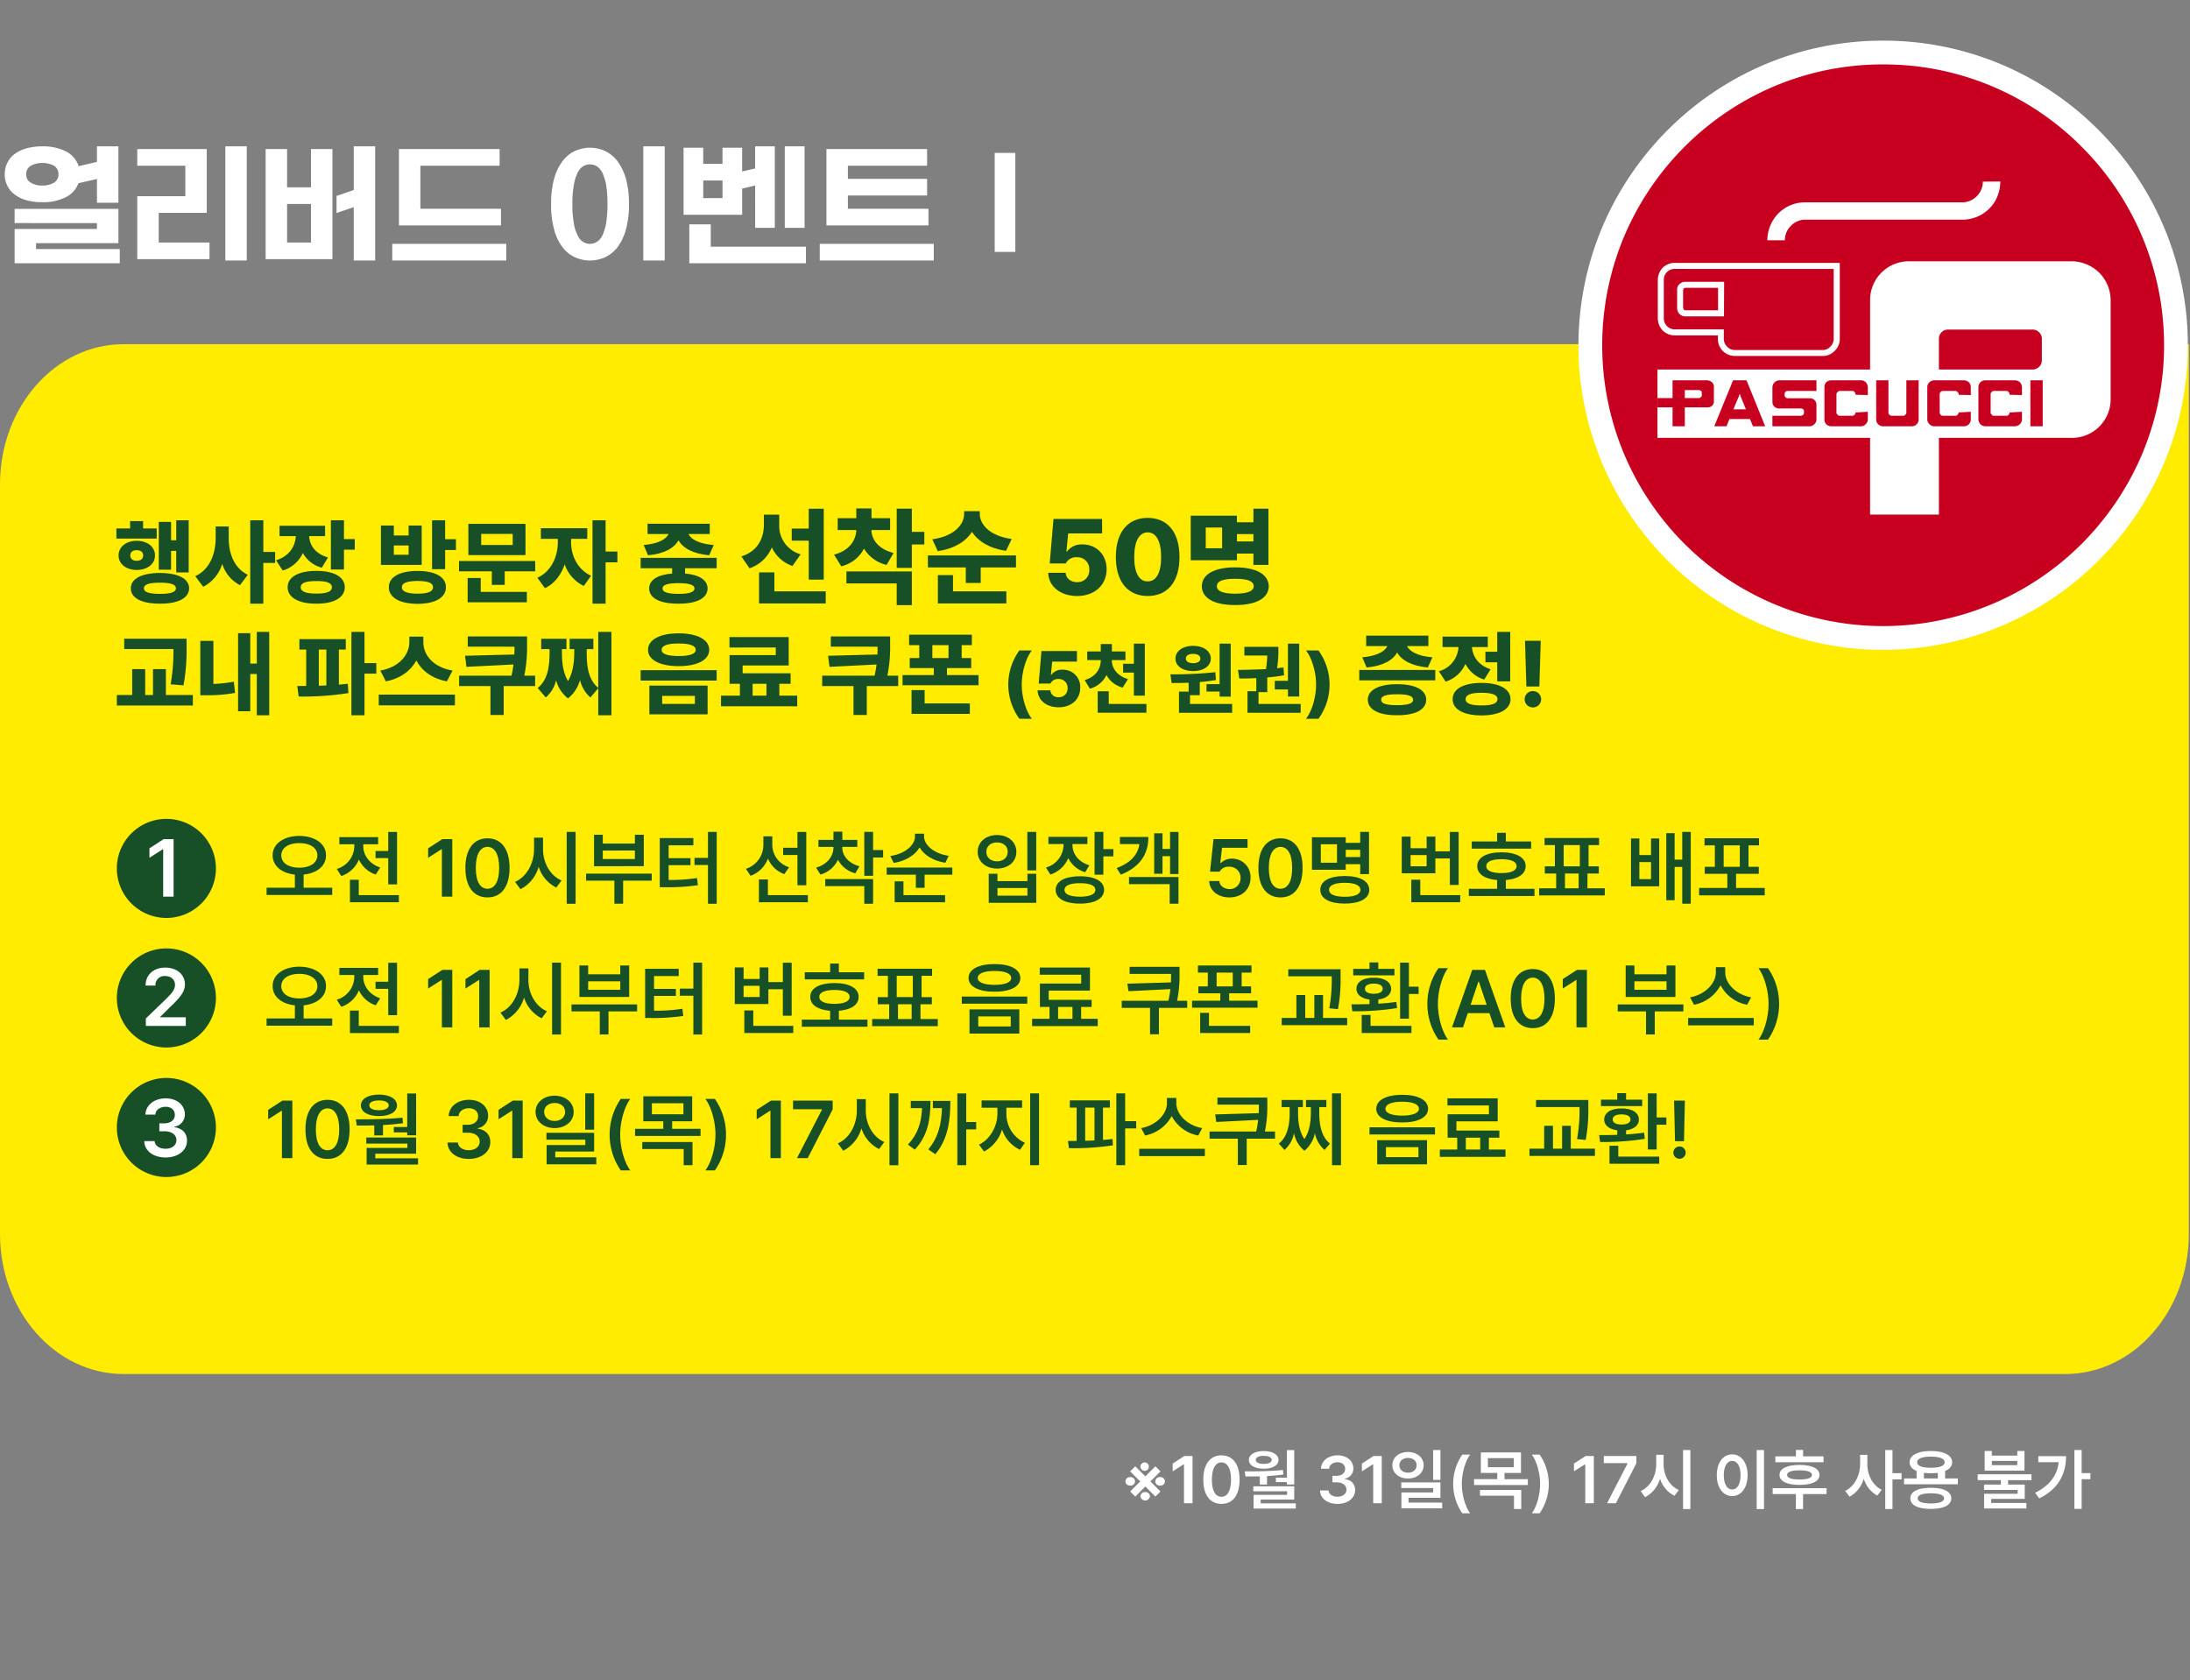 <svg xmlns="http://www.w3.org/2000/svg" width="808" height="620" viewBox="0 0 808 620">
  <rect x="0" y="0" width="808" height="620" fill="#808080" stroke="none"/>
  <g id="그룹_397" data-name="그룹 397" transform="translate(-112 -5490)">
    <g id="그룹_395" data-name="그룹 395" transform="translate(-0.464)">
      <g id="그룹_391" data-name="그룹 391" transform="translate(0 -17.314)">
        <path id="패스_2308" data-name="패스 2308" d="M45.213,74.758v20.81H37.3V86.8l-6.853,1.562a9.212,9.212,0,0,1-4.635,5.14,18.082,18.082,0,0,1-8.667,1.864,20.386,20.386,0,0,1-5.744-.705A11.945,11.945,0,0,1,7.069,92.6,8.126,8.126,0,0,1,4.3,89.37,8.413,8.413,0,0,1,3.29,85.087,9.061,9.061,0,0,1,4.3,80.7a8.882,8.882,0,0,1,2.771-3.225A13.828,13.828,0,0,1,11.4,75.463a22.431,22.431,0,0,1,5.744-.7,18.567,18.567,0,0,1,8.818,1.914,9.4,9.4,0,0,1,4.585,5.392L37.3,80.5V74.758ZM37.3,105.243v-2.167H6.918v-5.24h38.3v12.648H14.829v2.167H45.717v5.24H6.918V105.243ZM17.147,89.219a8.057,8.057,0,0,0,4.283-1.058,3.4,3.4,0,0,0,1.662-3.074,3.514,3.514,0,0,0-1.662-3.174,8.548,8.548,0,0,0-4.283-1.008,8.22,8.22,0,0,0-4.233,1.008A3.455,3.455,0,0,0,11.2,85.087a3.35,3.35,0,0,0,1.713,3.074,7.754,7.754,0,0,0,4.233,1.058" transform="translate(110.938 5486.557)" fill="#fff"/>
        <path id="패스_2309" data-name="패스 2309" d="M94.469,81.913V75.765h25.647V99.3H102.38v10.934h18.744v6.147H94.469V93.149h17.737V81.913Zm40.411,34.97h-7.911V74.758h7.911Z" transform="translate(68.638 5486.557)" fill="#fff"/>
        <path id="패스_2310" data-name="패스 2310" d="M190.738,89.874h8.817V75.766h7.911v40.613h-24.64V75.766h7.911Zm8.817,6.147h-8.818v14.21h8.818Zm23.683,20.861h-7.911v-19.7l-6.349,2.167v-6.3l6.349-2.167V74.758h7.911Z" transform="translate(27.647 5486.557)" fill="#fff"/>
        <path id="패스_2311" data-name="패스 2311" d="M269.964,111.607h42.074v6.148H269.964Zm40.109-12.95V104.8h-37.64V76.638h37.136v6.147H280.344V98.658Z" transform="translate(-12.777 5485.685)" fill="#fff"/>
        <path id="패스_2312" data-name="패스 2312" d="M408.005,96.072A33.664,33.664,0,0,1,406.8,105.8a19.764,19.764,0,0,1-3.225,6.45,12.63,12.63,0,0,1-4.585,3.527,14.271,14.271,0,0,1-5.342,1.109,13.875,13.875,0,0,1-5.341-1.109,11.838,11.838,0,0,1-4.585-3.527,17.979,17.979,0,0,1-3.225-6.45,33.665,33.665,0,0,1-1.209-9.725,33.9,33.9,0,0,1,1.209-9.725,18.587,18.587,0,0,1,3.225-6.4A11.983,11.983,0,0,1,388.3,76.37a13.884,13.884,0,0,1,5.341-1.109,14.281,14.281,0,0,1,5.342,1.109,12.794,12.794,0,0,1,4.585,3.578,20.528,20.528,0,0,1,3.225,6.4,33.9,33.9,0,0,1,1.209,9.725m-20.861,0a34.968,34.968,0,0,0,.554,7.1,13.823,13.823,0,0,0,1.411,4.484,4.876,4.876,0,0,0,2.066,2.368,4.275,4.275,0,0,0,2.469.705,4.62,4.62,0,0,0,2.469-.705,5.569,5.569,0,0,0,2.066-2.318,19.42,19.42,0,0,0,1.411-4.535,45.232,45.232,0,0,0,.5-7.155,45.974,45.974,0,0,0-.5-7.1,19.727,19.727,0,0,0-1.411-4.485,6.489,6.489,0,0,0-2.066-2.368,5.65,5.65,0,0,0-2.469-.655,5.153,5.153,0,0,0-2.469.655,5.686,5.686,0,0,0-2.066,2.368,15.059,15.059,0,0,0-1.411,4.535,35.628,35.628,0,0,0-.554,7.105m34.063,20.811H413.3V74.758h7.911Z" transform="translate(-63.493 5486.557)" fill="#fff"/>
        <path id="패스_2313" data-name="패스 2313" d="M496.867,89.219l-4.787,1.108V100H470.463V75.261h7.256v5.946h7.1V75.261h7.256v8.768l4.787-1.109V74.758h7.256V104.84h-7.256Zm-16.377,14.31v8.264h35.121v6.1H472.579V103.529Zm4.334-16.175h-7.1v6.5h7.1Zm22.977-12.6h7.306V104.84H507.8Z" transform="translate(-105.793 5486.557)" fill="#fff"/>
        <path id="패스_2314" data-name="패스 2314" d="M564.18,111.607h42.074v6.148H564.18Zm40.11-12.95V104.8h-37.64V76.638h37.136v6.147H574.56v4.837h29.226V93.77H574.56v4.887Z" transform="translate(-149.27 5485.685)" fill="#fff"/>
        <rect id="사각형_579" data-name="사각형 579" width="7.609" height="36.532" transform="translate(479.46 5563.733)" fill="#fff"/>
      </g>
      <path id="패스_2315" data-name="패스 2315" d="M761.982,592.188H45.588C20.41,592.188,0,569.045,0,540.5V263.879c0-28.548,20.41-51.691,45.588-51.691H807.57V540.5c0,28.548-20.41,51.691-45.588,51.691" transform="translate(112.464 5404.812)" fill="#ffec00"/>
      <g id="그룹_393" data-name="그룹 393" transform="translate(0 -16.238)">
        <path id="패스_2325" data-name="패스 2325" d="M1155,8.82a113.2,113.2,0,0,0-59.822,59.872,112.441,112.441,0,0,0,0,87.426A112.531,112.531,0,0,0,1155,215.912a112.314,112.314,0,0,0,87.5,0,112.32,112.32,0,0,0,35.678-24.019,113.557,113.557,0,0,0,24.136-35.776,112.189,112.189,0,0,0-24.136-123.185A111.621,111.621,0,0,0,1198.726,0,111.747,111.747,0,0,0,1155,8.82" transform="translate(-391.505 5521.239)" fill="#fff"/>
        <path id="패스_2326" data-name="패스 2326" d="M1166,24.487a104.37,104.37,0,0,0-55.156,55.2,103.675,103.675,0,0,0,0,80.605A103.757,103.757,0,0,0,1166,215.424a103.552,103.552,0,0,0,80.675,0,103.552,103.552,0,0,0,32.894-22.145,104.714,104.714,0,0,0,22.253-32.986,103.435,103.435,0,0,0-22.253-113.575,102.912,102.912,0,0,0-73.252-30.364A103.029,103.029,0,0,0,1166,24.487" transform="translate(-399.092 5513.651)" fill="#c80020"/>
        <path id="패스_2327" data-name="패스 2327" d="M1302.307,96.947l-6.447.039a7.439,7.439,0,0,1-2.023,5.141,7.65,7.65,0,0,1-5.109,2.511h-58.556a13.733,13.733,0,0,0-11.587,6.393,14.3,14.3,0,0,0-2.236,7.6h6.471a7.245,7.245,0,0,1,2.078-5.165,7.382,7.382,0,0,1,5.015-2.432h58.454a13.988,13.988,0,0,0,11.736-6.393,14.642,14.642,0,0,0,2.2-7.691" transform="translate(-451.824 5476.263)" fill="#fff"/>
        <path id="패스_2328" data-name="패스 2328" d="M1169.612,152.964h-22.394a6.325,6.325,0,0,0-4.479,1.8,6.7,6.7,0,0,0-1.787,4.455v14.242a6.638,6.638,0,0,0,1.787,4.424,6.4,6.4,0,0,0,4.479,1.842h15.908v1.252a6.25,6.25,0,0,0,6.17,6.329h32.448a5.918,5.918,0,0,0,4.455-1.874,5.991,5.991,0,0,0,1.9-4.456V152.964Zm-6.392,17.516h-12.059a.826.826,0,0,1-.669-.307l-.252-.654v-6.487l.252-.662.669-.244h12.059v8.353" transform="translate(-416.845 5450.276)" fill="#fff"/>
        <path id="패스_2329" data-name="패스 2329" d="M1307.928,166.424a14.523,14.523,0,0,0-4.2-10.336,14.687,14.687,0,0,0-10.509-4.219H1233.66a14.3,14.3,0,0,0-14.483,14.106c0,.081,0,.164,0,.246v25.585h-78.447V217.02h78.447v28.293h25.394V217.02h49.016a14.259,14.259,0,0,0,14.342-14.343Zm-28.7,10.636a3.171,3.171,0,0,1,2.306,1.023,3.124,3.124,0,0,1,1.015,2.267v8.1a3.306,3.306,0,0,1-1.015,2.378,3.469,3.469,0,0,1-2.306.976H1244.57V180.351a3.149,3.149,0,0,1,.96-2.267,3.239,3.239,0,0,1,2.361-1.023h31.337" transform="translate(-416.742 5450.784)" fill="#fff"/>
        <path id="패스_2330" data-name="패스 2330" d="M1300.694,246.875h-3.668a1.314,1.314,0,0,1-.921-.417,1.017,1.017,0,0,1-.323-.89V233.791h-4.519v14.485a2.251,2.251,0,0,0,.709,1.692,2.338,2.338,0,0,0,1.763.779h10.729a2.346,2.346,0,0,0,1.756-.779,2.374,2.374,0,0,0,.708-1.692V233.791H1302.4v11.777a1.121,1.121,0,0,1-.362.89,1.145,1.145,0,0,1-.882.417Z" transform="translate(-486.578 5412.778)" fill="#c80020"/>
        <path id="패스_2331" data-name="패스 2331" d="M1267.111,245.641a1.316,1.316,0,0,1-.385.905,1.151,1.151,0,0,1-.843.323h-4.55a1.23,1.23,0,0,1-.881-.41,1.106,1.106,0,0,1-.378-.9V238.91a.92.92,0,0,1,.488-.8.881.881,0,0,1,.771-.409h4.519a.975.975,0,0,1,.874.409,1.118,1.118,0,0,1,.385,1.016l4.542.094v-2.9a2.669,2.669,0,0,0-.787-1.826,2.44,2.44,0,0,0-1.724-.709h-11a2.96,2.96,0,0,0-1.842.709,2.73,2.73,0,0,0-.661,1.826v11.95a2.333,2.333,0,0,0,.661,1.692,2.478,2.478,0,0,0,1.842.779h11.1a2.159,2.159,0,0,0,1.653-.8,2.383,2.383,0,0,0,.755-1.732V245.4Z" transform="translate(-470.052 5412.781)" fill="#c80020"/>
        <path id="패스_2332" data-name="패스 2332" d="M1230.488,244.185a1.285,1.285,0,0,1,.716.323.665.665,0,0,1,.267.693v.787l-.267.567-.716.323H1219.83v3.873h13.752a2.481,2.481,0,0,0,1.755-.787,2.346,2.346,0,0,0,.74-1.685v-5.432a2.37,2.37,0,0,0-2.495-2.441h-8.2a.9.9,0,0,1-.677-.37.756.756,0,0,1-.378-.677v-.685c.11-.212.11-.472.378-.693a.977.977,0,0,1,.677-.276h10.7v-3.912h-13.72a2.652,2.652,0,0,0-2.527,2.535v5.44a2.393,2.393,0,0,0,2.471,2.417Z" transform="translate(-453.438 5412.777)" fill="#c80020"/>
        <path id="패스_2333" data-name="패스 2333" d="M1187.724,233.79h-.992l-.582,1.472-6.337,15.485h4.526l1.078-2.677h7.573l1.1,2.677h4.511l-6.281-15.485-.638-1.472Zm-.858,10.714,2.062-4.9.26-.827,2.3,5.731Z" transform="translate(-434.874 5412.779)" fill="#c80020"/>
        <path id="패스_2334" data-name="패스 2334" d="M1161.539,236.328a2.128,2.128,0,0,0-.622-1.74,2.943,2.943,0,0,0-1.763-.795h-12.862v6.55h-5.573v3.424h5.573v6.983h4.518v-6.983h8.344a2.452,2.452,0,0,0,1.763-.614,2.15,2.15,0,0,0,.622-1.779Zm-5.463,1.063.661.228a1.066,1.066,0,0,1,.347.709v.968a.826.826,0,0,1-.347.693.836.836,0,0,1-.661.354h-5.266v-2.952h5.266" transform="translate(-416.737 5412.777)" fill="#c80020"/>
        <rect id="사각형_580" data-name="사각형 580" width="4.55" height="16.958" transform="translate(861.57 5646.573)" fill="#c80020"/>
        <path id="패스_2335" data-name="패스 2335" d="M1337.992,245.641a1.763,1.763,0,0,1-.4.905,1.018,1.018,0,0,1-.866.323h-4.479a1.016,1.016,0,0,1-.9-.41,1.047,1.047,0,0,1-.338-.9V238.91a1.14,1.14,0,0,1,.338-.8,1.244,1.244,0,0,1,.953-.409h4.424a1,1,0,0,1,.866.409,1.023,1.023,0,0,1,.4,1.016l4.5.094v-2.9a2.612,2.612,0,0,0-.732-1.826,2.919,2.919,0,0,0-1.747-.709H1328.9a2.732,2.732,0,0,0-1.661.709,2.425,2.425,0,0,0-.8,1.826v11.95a2.457,2.457,0,0,0,.8,1.692,2.178,2.178,0,0,0,1.661.779h11.169a2.413,2.413,0,0,0,1.748-.8,2.475,2.475,0,0,0,.677-1.732V245.4Z" transform="translate(-502.899 5412.781)" fill="#c80020"/>
        <path id="패스_2336" data-name="패스 2336" d="M1373.109,245.641a1.263,1.263,0,0,1-.417.905c-.1.259-.488.323-.85.323h-4.456a.96.96,0,0,1-.85-.41,1.018,1.018,0,0,1-.409-.9V238.91a.921.921,0,0,1,.409-.8.96.96,0,0,1,.85-.409h4.456c.361,0,.747.118.85.409a1.064,1.064,0,0,1,.417,1.016l4.573.094v-2.9a2.751,2.751,0,0,0-.771-1.826,2.987,2.987,0,0,0-1.8-.709h-11.02a2.683,2.683,0,0,0-1.74.709,2.622,2.622,0,0,0-.74,1.826v11.95a2.6,2.6,0,0,0,2.48,2.472h11.138a2.9,2.9,0,0,0,1.74-.8,2.614,2.614,0,0,0,.716-1.732V245.4Z" transform="translate(-519.212 5412.781)" fill="#c80020"/>
        <path id="패스_2337" data-name="패스 2337" d="M1171.533,157.137l-22.394-.016a3.968,3.968,0,0,0-4.046,4.031v14.233a4.039,4.039,0,0,0,4.038,4.038h18.1v3.48a4.061,4.061,0,0,0,1.212,2.9,3.888,3.888,0,0,0,2.921,1.244h32.3a3.765,3.765,0,0,0,2.857-1.244,4.036,4.036,0,0,0,1.251-2.9V157.137Zm-6.392,15.264h-12.059a.8.8,0,0,1-.669-.307l-.252-.653v-6.479l.252-.662.669-.244h12.059V172.4" transform="translate(-418.766 5448.347)" fill="#c80020"/>
        <path id="패스_2338" data-name="패스 2338" d="M1157.323,165.97a3.07,3.07,0,0,0-2.244.881,2.648,2.648,0,0,0-.835,2.22v6.479a3.2,3.2,0,0,0,.835,2.26,3.077,3.077,0,0,0,2.244.929h14.208l.055-12.769Zm12.051,10.541h-12.051a.817.817,0,0,1-.669-.307l-.252-.653v-6.479l.252-.662.669-.252h12.051v8.353" transform="translate(-423.005 5444.242)" fill="#fff"/>
      </g>
      <path id="패스_2357" data-name="패스 2357" d="M80.108,302.873h5.059v-2.714h4.792v2.714h5.026v3.719H80.108Zm7.471,4.557c3.937-.017,6.769,2.161,6.769,5.394,0,3.183-2.832,5.344-6.769,5.361-3.82-.017-6.667-2.178-6.667-5.361,0-3.233,2.848-5.411,6.667-5.394m0,7.371c1.458,0,2.413-.72,2.413-1.977,0-1.273-.955-1.977-2.413-1.943-1.39-.033-2.362.67-2.345,1.943-.017,1.257.938,1.977,2.345,1.977m8.578,4.49c6.718.017,10.755,2.077,10.788,5.663-.033,3.618-4.07,5.7-10.788,5.662-6.651.033-10.739-2.044-10.722-5.662-.017-3.585,4.071-5.646,10.722-5.663m0,7.706c4,.017,5.9-.62,5.93-2.044-.034-1.458-1.927-2.078-5.93-2.078-3.954,0-5.914.62-5.9,2.078-.017,1.424,1.943,2.06,5.9,2.044m10.621-7.907h-4.59v-7.941h-1.91v6.936H95.755V300.427h4.523v6.8h1.91v-7.371h4.59Z" transform="translate(75.3 5382.128)" fill="#174f26"/>
      <path id="패스_2358" data-name="패스 2358" d="M153.758,319.961l-2.881,3.82a13.184,13.184,0,0,1-6.55-7.857,14.087,14.087,0,0,1-7.019,8.46l-2.948-3.92c5.428-2.446,7.522-8.31,7.539-14.072v-4.255h4.824v4.255c-.017,5.561,1.927,11.107,7.037,13.569m.9-20.1h4.825v11.66h4.356v4.054h-4.356v15.044h-4.825Z" transform="translate(50.133 5382.128)" fill="#174f26"/>
      <path id="패스_2359" data-name="패스 2359" d="M208.076,305.688H202.2c.184,3.3,2.128,6.483,6.952,7.873l-2.278,3.786a11.276,11.276,0,0,1-7-5.428,11.843,11.843,0,0,1-7.439,6.467l-2.446-3.786c5.042-1.558,7.1-5.294,7.287-8.912h-6.014v-3.82h16.82Zm-3.183,12.833c6.433,0,10.454,2.228,10.454,6.031s-4.021,6.1-10.454,6.064c-6.55.034-10.637-2.262-10.621-6.064-.017-3.8,4.071-6.031,10.621-6.031m0,8.376c3.786,0,5.679-.72,5.7-2.345-.017-1.592-1.91-2.3-5.7-2.278-3.819-.017-5.813.687-5.8,2.278-.017,1.625,1.977,2.345,5.8,2.345m5.328-27.039h4.825v6.936h3.987v3.886h-3.987v7.338H210.22Z" transform="translate(24.327 5382.128)" fill="#174f26"/>
      <path id="패스_2360" data-name="패스 2360" d="M262.17,301.8h4.758v3.652h5.461V301.8h4.825v14.507H262.17Zm23.99,22.75c0,3.853-4.021,6.115-10.454,6.131-6.55-.017-10.637-2.278-10.621-6.131-.017-3.8,4.071-6.031,10.621-6,6.434-.033,10.454,2.195,10.454,6m-13.771-15.413h-5.462v3.418h5.462Zm3.317,17.791c3.786,0,5.679-.754,5.7-2.379-.017-1.608-1.91-2.3-5.7-2.312-3.819.017-5.813.7-5.8,2.312-.017,1.625,1.977,2.379,5.8,2.379m5.328-27.072h4.825v6.969h3.987v3.987h-3.987v7.07h-4.825Z" transform="translate(-9.162 5382.128)" fill="#174f26"/>
      <path id="패스_2361" data-name="패스 2361" d="M344.031,319.818H332.774v4.992h-4.758v-4.992h-12.1V316h28.11ZM319.1,322.264h4.825v5.127h17.021v3.853H319.1Zm.268-19.969h21.075v11.526H319.372Zm16.35,3.719H324.1V310.1h11.626Z" transform="translate(-34.098 5380.998)" fill="#174f26"/>
      <path id="패스_2362" data-name="패스 2362" d="M389.66,320.3l-2.68,3.786a13.886,13.886,0,0,1-7.053-7.975c-1.34,3.887-3.753,7.137-7.288,8.779l-2.781-3.82c5.344-2.463,7.539-8.142,7.539-13.168v-1.206h-6.266v-3.92h17.121v3.92h-5.964V307.9c-.034,4.607,2.128,10,7.371,12.4m.536-20.438h4.825v11.526h4.356v3.987h-4.356v15.245H390.2Z" transform="translate(-59.12 5382.128)" fill="#174f26"/>
      <path id="패스_2363" data-name="패스 2363" d="M468.965,318.65H457.3v1.943c5.21.452,8.309,2.379,8.309,5.528,0,3.6-4.071,5.629-10.722,5.6-6.768.033-10.822-1.994-10.822-5.6,0-3.166,3.132-5.093,8.477-5.528V318.65H440.921V314.8h28.043Zm-17.724-12.632h-7.773v-3.786h22.951v3.786h-7.857c.854,1.809,3.568,3.6,9.331,4.054l-1.675,3.786c-6-.519-9.716-2.664-11.325-5.529-1.592,2.848-5.243,5.009-11.258,5.529l-1.608-3.786c5.612-.452,8.342-2.262,9.214-4.054m3.652,22.08c3.937.017,5.88-.654,5.9-1.977-.017-1.357-1.96-1.96-5.9-1.977-4.037.017-5.931.62-5.9,1.977-.034,1.324,1.86,1.994,5.9,1.977" transform="translate(-92.088 5381.027)" fill="#174f26"/>
      <path id="패스_2364" data-name="패스 2364" d="M532.091,308.716l-3.022,4.3a13.057,13.057,0,0,1-7.612-6.857,13.6,13.6,0,0,1-8.233,7.709l-3.022-4.378c6.121-1.918,8.31-6.76,8.33-11.738v-3.68h5.656v3.719a10.886,10.886,0,0,0,7.9,10.925m-15.342,6.663h5.656v7.012h18.944v4.455h-24.6ZM528.8,299.225h6.276V291.9h5.54v26.149h-5.54V303.68H528.8Z" transform="translate(-124.228 5385.819)" fill="#174f26"/>
      <path id="패스_2365" data-name="패스 2365" d="M594.7,299.666h-6.9c.116,3.37,2.363,6.973,8.174,8.445l-2.557,4.416a13.174,13.174,0,0,1-8.349-6.024,12.693,12.693,0,0,1-8.387,6.528l-2.673-4.3c5.792-1.53,8.116-5.4,8.213-9.065h-6.857v-4.378h6.857v-3.6h5.617v3.6H594.7Zm-16.116,15.264h24.135v12.435H597.14v-8.019H578.584Zm18.556-23.167h5.578v8.562h4.61v4.649h-4.61v8.639H597.14Z" transform="translate(-153.831 5385.92)" fill="#174f26"/>
      <path id="패스_2366" data-name="패스 2366" d="M638.618,309.913h32.5v4.417H658.1v5.733h-5.5V314.33H638.618Zm30.915-6.082-2.092,4.377c-6.1-.891-10.3-3.525-12.571-7.011-2.266,3.545-6.508,6.217-12.61,7.128l-2.015-4.378c8.271-1.162,11.738-5.559,11.738-9.414v-.969h5.773v.969c-.019,3.718,3.428,8.174,11.777,9.3M642.3,317.157h5.578v6.005h19.68v4.455H642.3Z" transform="translate(-183.803 5385.048)" fill="#174f26"/>
      <path id="패스_2367" data-name="패스 2367" d="M721.435,318.787h6.43c.1,2.073,1.937,3.467,4.223,3.448a4.3,4.3,0,0,0,4.494-4.572,4.372,4.372,0,0,0-4.571-4.61,4.209,4.209,0,0,0-4.106,2.285h-5.927l1.394-16.426h17.937v5.346H728.795l-.658,6.7h.193a6.722,6.722,0,0,1,5.773-2.634c5.094-.019,8.872,3.8,8.872,9.143,0,5.773-4.359,9.879-10.887,9.879-6.14,0-10.557-3.564-10.653-8.562" transform="translate(-222.223 5382.567)" fill="#174f26"/>
      <path id="패스_2368" data-name="패스 2368" d="M767.974,312.6c0-9.2,4.455-14.412,11.738-14.412s11.758,5.249,11.738,14.412c.02,9.22-4.455,14.411-11.738,14.411S767.974,321.8,767.974,312.6m11.738,9.026c2.983,0,4.978-2.808,4.959-9.026,0-6.121-1.976-9.046-4.959-9.066-2.964.019-4.939,2.944-4.959,9.066-.019,6.218,1.976,9.026,4.959,9.026" transform="translate(-243.814 5382.903)" fill="#174f26"/>
      <path id="패스_2369" data-name="패스 2369" d="M848.167,312.6h-5.54v-4.184h-6.082v2.441H819.5V294.426h17.046v2.441h6.082V291.83h5.54Zm-12.281.891c7.69-.019,12.378,2.576,12.4,6.973-.019,4.436-4.707,6.973-12.4,6.934-7.593.039-12.281-2.5-12.281-6.934,0-4.4,4.687-6.993,12.281-6.973m-4.8-14.683h-6.043v7.632h6.043Zm4.8,24.406c4.532-.019,6.818-.91,6.857-2.75-.038-1.937-2.324-2.751-6.857-2.751-4.436,0-6.741.813-6.741,2.751,0,1.84,2.305,2.731,6.741,2.75m6.741-22h-6.082v2.712h6.082Z" transform="translate(-267.717 5385.853)" fill="#174f26"/>
      <path id="패스_2370" data-name="패스 2370" d="M80.421,402.118h5.662v-9.549h4.791v9.549h2.881v-9.549h4.758v9.549h9.951V406H80.421Zm25.732-17.892a73.166,73.166,0,0,1-1.139,14.34l-4.758-.4a68.147,68.147,0,0,0,1.038-13H83.135v-3.82h23.018Z" transform="translate(75.155 5344.325)" fill="#174f26"/>
      <path id="패스_2371" data-name="패스 2371" d="M137.858,379.974h4.825v15.883a47.641,47.641,0,0,0,7.539-.838l.469,4.155a58.114,58.114,0,0,1-10.688.871h-2.144Zm25.431,27.441H158.7V392.2h-2.412V405.94H151.8V377.126h4.489V388.35H158.7V376.657h4.59Z" transform="translate(48.509 5346.5)" fill="#174f26"/>
      <path id="패스_2372" data-name="패스 2372" d="M222.5,383.191h-2.546v12.933c1.123-.085,2.228-.2,3.284-.335l.234,3.45a108.977,108.977,0,0,1-18.361,1.273l-.5-3.887,3.284-.016V383.191h-2.513v-3.854H222.5Zm-7.17,13.234V383.191h-2.781v13.335l2.781-.1m9.247-19.768H229.4v11.526h4.356v3.887H229.4v15.345h-4.825Z" transform="translate(17.543 5346.5)" fill="#174f26"/>
      <path id="패스_2373" data-name="패스 2373" d="M260.67,401.316h28.111v3.954H260.67Zm27.24-8.879-2.111,3.987c-5.511-1.038-9.281-3.954-11.257-7.705-1.994,3.718-5.8,6.651-11.258,7.705l-2.044-3.987c7.3-1.273,10.688-6.165,10.722-10.387v-2.144h5.16v2.144c-.017,4.289,3.317,9.147,10.789,10.387" transform="translate(-8.466 5344.992)" fill="#174f26"/>
      <path id="패스_2374" data-name="패스 2374" d="M341.045,382.529a53.741,53.741,0,0,1-1.005,11.727h3.987v3.853H332.434v10.656h-4.892V398.109H315.983v-3.853h19.332a39.674,39.674,0,0,0,.72-4.12l-17.339.871-.536-4.088,18.194-.47c.05-1.022.067-1.977.067-2.881H319.166v-3.786h21.879Z" transform="translate(-34.126 5345.05)" fill="#174f26"/>
      <path id="패스_2375" data-name="패스 2375" d="M397.252,407.415h-4.859v-9.968l-2.881,3.4a12.083,12.083,0,0,1-3.853-6.483,12.689,12.689,0,0,1-4.423,6.818,12.364,12.364,0,0,1-4.389-6.667,11.877,11.877,0,0,1-3.82,6.332l-2.982-3.484c3.92-3.149,4.389-8.325,4.389-13.469v-.871h-3.082V379.2h9.315v3.82h-1.676v.871c-.017,3.669.335,7.723,2.245,10.872,1.91-3.132,2.295-7.17,2.312-10.872v-.871H381.84V379.2h8.745v3.82h-2.446v.871c-.033,5.093.452,10.287,4.255,13.419V376.657h4.859Z" transform="translate(-59.207 5346.5)" fill="#174f26"/>
      <path id="패스_2376" data-name="패스 2376" d="M440.921,391.26h28.044v3.82H440.921Zm25.3-7.505c-.017,3.736-4.405,6.014-11.291,6-6.835.017-11.308-2.262-11.291-6-.017-3.786,4.456-6.1,11.291-6.1,6.885,0,11.274,2.312,11.291,6.1m-22.08,13.2h21.477v10.588H444.138Zm10.789-10.923c4.037,0,6.3-.737,6.3-2.278,0-1.608-2.262-2.362-6.3-2.345-4.071-.017-6.3.737-6.266,2.345-.033,1.541,2.195,2.278,6.266,2.278m6,14.709H448.861v2.948h12.062Z" transform="translate(-92.088 5346.036)" fill="#174f26"/>
      <path id="패스_2377" data-name="패스 2377" d="M524.344,405.751H496.233v-3.92H503.2v-4.356h-3.82V386.887h17.054v-2.814H499.349V380.22h21.845v10.487H504.207v2.881H521.9v3.887h-4.155v4.356h6.6Zm-11.359-8.276h-5.093v4.356h5.093Z" transform="translate(-117.748 5344.847)" fill="#174f26"/>
      <path id="패스_2378" data-name="패스 2378" d="M590.92,382.529a53.739,53.739,0,0,1-1.005,11.727H593.9v3.853H582.309v10.656h-4.892V398.109h-11.56v-3.853H585.19a39.666,39.666,0,0,0,.721-4.12l-17.339.871-.536-4.088,18.193-.47c.05-1.022.067-1.977.067-2.881H569.041v-3.786H590.92Z" transform="translate(-150.048 5345.05)" fill="#174f26"/>
      <path id="패스_2379" data-name="패스 2379" d="M646.735,382.448h-3.753v4.758H646.5v3.719h-8.946v2.58h11.66v3.753H621.171V393.5H632.7v-2.58h-8.879v-3.719h3.518v-4.758h-3.753v-3.853h23.152Zm-22.247,16.585h4.825v4.925H646v3.853h-21.51Zm13.637-16.585h-5.964v4.758h5.964Z" transform="translate(-175.709 5345.601)" fill="#174f26"/>
      <path id="패스_2380" data-name="패스 2380" d="M698.036,389.431h4.608c-2.12,2.629-3.746,7.873-3.732,12.609-.015,4.721,1.611,9.965,3.732,12.608h-4.608a21.441,21.441,0,0,1,0-25.217" transform="translate(-209.467 5340.574)" fill="#174f26"/>
      <path id="패스_2381" data-name="패스 2381" d="M714.134,404.356h4.693a2.812,2.812,0,0,0,3.081,2.516,3.138,3.138,0,0,0,3.279-3.336,3.19,3.19,0,0,0-3.336-3.364,3.071,3.071,0,0,0-3,1.668H714.53l1.018-11.987h13.089v3.9h-9.131l-.481,4.891h.141a4.9,4.9,0,0,1,4.212-1.922,6.35,6.35,0,0,1,6.474,6.672c0,4.212-3.18,7.209-7.944,7.209-4.481,0-7.7-2.6-7.774-6.247" transform="translate(-218.836 5340.378)" fill="#174f26"/>
      <path id="패스_2382" data-name="패스 2382" d="M761.528,390.816H756.5c.014,2.728,1.64,5.7,5.965,7.011l-1.95,3.138a9.548,9.548,0,0,1-5.993-4.622,9.575,9.575,0,0,1-6.107,5.018l-1.95-3.167c4.325-1.272,5.965-4.381,5.965-7.378h-5v-3.195h5V384.88h4.1v2.742h5Zm-10.234,11.506h4.071v4.664h13.909v3.251h-17.98Zm9.386-10.149h3.958v-7.435h4.043v19.195h-4.043v-8.509H760.68Z" transform="translate(-233.833 5342.751)" fill="#174f26"/>
      <path id="패스_2383" data-name="패스 2383" d="M822.088,395.283l.226,2.884c-1.95.339-3.972.579-5.965.749v4.848h-3.59v3.223h15.548v3.251H808.688v-7.8h3.562v-3.28c-2.233.1-4.368.113-6.276.113l-.453-3.195a152.422,152.422,0,0,0,16.566-.791m-8.17-9.725c3.774,0,6.5,1.936,6.5,4.693,0,2.8-2.728,4.608-6.5,4.608-3.83,0-6.53-1.809-6.53-4.608,0-2.757,2.685-4.693,6.53-4.693m0,6.389c1.541,0,2.629-.551,2.657-1.7-.028-1.145-1.117-1.725-2.657-1.725-1.6,0-2.686.579-2.686,1.725s1.089,1.7,2.686,1.7M827.77,404.3h-4.1v-1.866h-4.834v-2.743h4.834V384.738h4.1Z" transform="translate(-261.233 5342.751)" fill="#174f26"/>
      <path id="패스_2384" data-name="패스 2384" d="M862.381,394.123c.283-2.021.41-3.689.466-5H854.38v-3.195h12.552v.933a41.54,41.54,0,0,1-.48,6.955c.791-.085,1.583-.184,2.346-.283l.254,2.884c-2.036.367-4.141.622-6.219.791v5.428H859.61v4.354h15.549v3.251h-19.62v-7.944h3.251v-4.82c-2.248.1-4.382.127-6.276.127l-.481-3.166c3-.056,6.658-.1,10.347-.311m12.241,10.121h-4.156v-2.6H865.6v-3.195h4.862V384.737h4.156Z" transform="translate(-282.811 5342.751)" fill="#174f26"/>
      <path id="패스_2385" data-name="패스 2385" d="M903.417,414.648h-4.608c2.12-2.629,3.746-7.873,3.732-12.609.014-4.721-1.611-9.965-3.732-12.608h4.608a21.441,21.441,0,0,1,0,25.217" transform="translate(-304.511 5340.574)" fill="#174f26"/>
      <path id="패스_2386" data-name="패스 2386" d="M963.548,395.738H935.5v-3.853h28.044Zm-17.674-12.665h-7.823V379.22H961v3.853h-7.891c.821,1.793,3.535,3.652,9.365,4.155L960.8,390.98c-6-.536-9.716-2.68-11.325-5.529-1.592,2.848-5.243,4.993-11.258,5.529l-1.608-3.753c5.713-.5,8.443-2.345,9.264-4.155m3.6,14.072c6.684,0,10.722,2.111,10.722,5.73,0,3.669-4.037,5.763-10.722,5.729-6.751.034-10.822-2.06-10.822-5.729,0-3.618,4.07-5.73,10.822-5.73m0,7.74c3.937,0,5.88-.569,5.9-2.01-.017-1.407-1.96-2.01-5.9-2.01-4.037,0-5.931.6-5.9,2.01-.034,1.441,1.86,2.01,5.9,2.01" transform="translate(-321.534 5345.311)" fill="#174f26"/>
      <path id="패스_2387" data-name="패스 2387" d="M997.509,382.253h-5.88V378.4h16.686v3.853h-5.83c.235,3.317,2.211,6.667,6.869,8.208l-2.345,3.786a11.459,11.459,0,0,1-6.936-5.8,11.915,11.915,0,0,1-7.3,6.567l-2.513-3.819a9.848,9.848,0,0,0,7.254-8.946m8.46,13.234c6.651.017,10.7,2.228,10.722,6-.017,3.769-4.07,5.981-10.722,6-6.567-.017-10.621-2.228-10.621-6s4.054-5.981,10.621-6m0,8.309c3.92.017,5.9-.72,5.931-2.312-.034-1.625-2.01-2.345-5.931-2.345-3.836,0-5.83.72-5.83,2.345,0,1.592,1.994,2.329,5.83,2.312m10.621-8.879H1011.8v-7.036h-4.356v-3.887h4.356v-7.338h4.792Z" transform="translate(-346.934 5346.5)" fill="#174f26"/>
      <path id="패스_2388" data-name="패스 2388" d="M1052.332,401.345a3.016,3.016,0,1,1,0,6.031,3.015,3.015,0,1,1,0-6.031m2.412-1.709h-4.791l-.5-16.853h5.8Z" transform="translate(-374.334 5343.658)" fill="#174f26"/>
      <path id="패스_2389" data-name="패스 2389" d="M205.405,524.249c.014,3.972-3.4,6.625-8.267,7.109v4.852h10.554v2.669H183.476v-2.669h10.437v-4.852c-4.808-.484-8.223-3.137-8.208-7.109-.015-4.31,4.178-7.139,9.821-7.154,5.687.015,9.894,2.844,9.88,7.154m-9.88,4.573c3.928,0,6.684-1.715,6.684-4.573,0-2.771-2.756-4.53-6.684-4.515-3.87-.015-6.64,1.744-6.625,4.515-.015,2.858,2.755,4.573,6.625,4.573" transform="translate(27.346 5281.348)" fill="#174f26"/>
      <path id="패스_2390" data-name="패스 2390" d="M238.244,519.609v-.7h-5.511v-2.639h14.306v2.639h-5.482v.733c0,3.181,2.14,6.479,6.244,7.828l-1.641,2.609a10.4,10.4,0,0,1-6.215-5.541,10.7,10.7,0,0,1-6.509,6.1l-1.671-2.639a8.9,8.9,0,0,0,6.479-8.385m-1.613,12.4h3.255v5.658h14.8v2.639H236.632Zm17.385,1.7h-3.254v-9.7h-4.691v-2.638h4.691v-7.007h3.254Z" transform="translate(4.944 5282.616)" fill="#174f26"/>
      <path id="패스_2391" data-name="패스 2391" d="M303.569,540.508h-3.84v-17.5h-.117l-4.954,3.166v-3.489l5.248-3.4h3.665Z" transform="translate(-24.233 5280.333)" fill="#174f26"/>
      <path id="패스_2392" data-name="패스 2392" d="M320.3,529.642c-.014-6.919,3.064-10.906,8.15-10.906s8.15,3.987,8.15,10.906c0,6.963-3.049,10.906-8.15,10.906s-8.164-3.958-8.15-10.906m8.15,7.711c2.653-.015,4.31-2.609,4.31-7.711-.014-5.057-1.656-7.725-4.31-7.739-2.653.014-4.3,2.683-4.31,7.739,0,5.1,1.642,7.7,4.31,7.711" transform="translate(-36.131 5280.587)" fill="#174f26"/>
      <path id="패스_2393" data-name="패스 2393" d="M371.635,532.248l-1.935,2.609a12.92,12.92,0,0,1-6.508-7.666,13.419,13.419,0,0,1-6.714,8.282l-1.994-2.727c4.413-1.906,6.992-6.963,7.007-12.078v-4.222H364.8v4.222c-.029,4.867,2.536,9.733,6.831,11.58m1.905-17.942h3.284v26.532H373.54Z" transform="translate(-51.988 5282.642)" fill="#174f26"/>
      <path id="패스_2394" data-name="패스 2394" d="M427.591,533.22H417.036v8.5h-3.225v-8.5H403.375v-2.58h24.216Zm-21.284-16.945h3.225v3.254h11.844v-3.254h3.284v11.609H406.307Zm15.069,5.834H409.531v3.137h11.844Z" transform="translate(-74.669 5281.729)" fill="#174f26"/>
      <path id="패스_2395" data-name="패스 2395" d="M454.07,516.593h12.4v2.668h-9.118v4.749h8.062v2.58h-8.062v5.453a64.612,64.612,0,0,0,10.466-.7l.323,2.639a78.569,78.569,0,0,1-11.991.762H454.07Zm21.02,24.245h-3.225V526.532h-4.984v-2.639h4.984v-9.587h3.225Z" transform="translate(-98.188 5282.641)" fill="#174f26"/>
      <path id="패스_2396" data-name="패스 2396" d="M529.3,527.378l-1.788,2.551a10.443,10.443,0,0,1-6.025-5.746,10.774,10.774,0,0,1-6.406,6.362l-1.729-2.58a9.258,9.258,0,0,0,6.45-8.971v-3.02h3.283v3.049a8.736,8.736,0,0,0,6.215,8.355m-11.141,4.515h3.313v5.776h14.747v2.639H518.16Zm8.942-11.7h5.277v-5.834h3.254v19.671h-3.254V522.863H527.1Z" transform="translate(-125.69 5282.616)" fill="#174f26"/>
      <path id="패스_2397" data-name="패스 2397" d="M577.673,526.924l-1.525,2.61a10.179,10.179,0,0,1-6.406-5.028,10.09,10.09,0,0,1-6.464,5.468l-1.584-2.551c4.178-1.2,6.391-4.28,6.391-7.446v-.206h-5.541v-2.58h5.541v-3.049h3.283v3.049h5.512v2.58h-5.541v.206c-.015,2.9,2.14,5.8,6.332,6.948m-12.607,4.72h17.649v9.118h-3.254v-6.508H565.066Zm14.395-17.414h3.254v6.713h3.694V523.7h-3.694v6.743h-3.254Z" transform="translate(-148.117 5282.718)" fill="#174f26"/>
      <path id="패스_2398" data-name="패스 2398" d="M610.257,528.053h24.216v2.639H624.241v4.838h-3.224v-4.838h-10.76Zm22.868-4.339-1.231,2.58c-4.354-.674-7.828-2.785-9.513-5.643-1.7,2.888-5.2,5.028-9.543,5.7l-1.231-2.55c5.409-.806,9.074-3.987,9.089-7.212v-1.027h3.341v1.027c0,3.122,3.68,6.362,9.089,7.124m-19.935,9.44h3.254v5.072h15.362v2.639H613.189Z" transform="translate(-170.646 5282.059)" fill="#174f26"/>
      <path id="패스_2399" data-name="패스 2399" d="M680.029,515.479c4.09-.015,7.138,2.536,7.124,6.215.014,3.621-3.034,6.171-7.124,6.156-4.1.014-7.154-2.536-7.154-6.156,0-3.68,3.049-6.23,7.154-6.215m0,9.7c2.272-.014,3.928-1.363,3.928-3.488s-1.656-3.5-3.928-3.489c-2.316-.015-3.972,1.363-3.958,3.489-.014,2.125,1.642,3.474,3.958,3.488m-3.078,4.574h3.225v2.727h11.052v-2.727h3.255v10.73H676.95Zm14.277,5.277H680.175v2.814h11.052Zm3.255-6.508H691.2V514.307h3.283Z" transform="translate(-199.695 5282.641)" fill="#174f26"/>
      <path id="패스_2400" data-name="패스 2400" d="M735.887,526.648l-1.554,2.551a10.1,10.1,0,0,1-6.245-5.218,10.662,10.662,0,0,1-6.6,6.068l-1.642-2.58a8.852,8.852,0,0,0,6.509-8.355v-.323h-5.6v-2.639h14.394v2.639h-5.511v.293c0,3.24,2.1,6.289,6.244,7.564m-3.459,4.046c5.5,0,8.868,1.848,8.883,5.014-.015,3.2-3.386,5.071-8.883,5.071-5.541,0-8.971-1.876-8.971-5.071,0-3.166,3.43-5.014,8.971-5.014m0,7.535c3.621-.015,5.658-.88,5.658-2.521,0-1.613-2.038-2.463-5.658-2.463s-5.717.85-5.717,2.463c0,1.641,2.082,2.506,5.717,2.521m5.365-23.923h3.254v6.362h3.694v2.669h-3.694v6.772h-3.254Z" transform="translate(-221.489 5282.642)" fill="#174f26"/>
      <path id="패스_2401" data-name="패스 2401" d="M776.908,518.847h-7.183v-2.639h10.5c.015,6.567-3.3,11.14-10.143,13.925l-1.554-2.433c5.174-1.979,7.857-4.983,8.385-8.853m-3.84,12.137h18.264v9.85h-3.254v-7.212h-15.01Zm18.264-1.085h-3.108v-6.6h-2.785v6.478h-3.078V514.86h3.078v5.776h2.785v-6.274h3.108Z" transform="translate(-244.068 5282.616)" fill="#174f26"/>
      <path id="패스_2402" data-name="패스 2402" d="M832.234,534.762h3.723c.117,1.715,1.744,2.946,3.753,2.961a3.943,3.943,0,0,0,4.075-4.075,4.019,4.019,0,0,0-4.192-4.163,3.6,3.6,0,0,0-3.518,1.818h-3.547l1.29-12.02h12.547v3.2h-9.41l-.645,5.629h.2a5.658,5.658,0,0,1,4.1-1.613,6.732,6.732,0,0,1,6.86,7.036c.015,4.236-3.181,7.271-7.769,7.271-4.236,0-7.358-2.536-7.476-6.04" transform="translate(-273.625 5280.333)" fill="#174f26"/>
      <path id="패스_2403" data-name="패스 2403" d="M866.086,529.642c-.014-6.919,3.064-10.906,8.15-10.906s8.15,3.987,8.15,10.906c0,6.963-3.049,10.906-8.15,10.906s-8.165-3.958-8.15-10.906m8.15,7.711c2.653-.015,4.31-2.609,4.31-7.711-.014-5.057-1.656-7.725-4.31-7.739-2.653.014-4.3,2.683-4.31,7.739,0,5.1,1.641,7.7,4.31,7.711" transform="translate(-289.33 5280.587)" fill="#174f26"/>
      <path id="패스_2404" data-name="패스 2404" d="M923.995,529.9h-3.254v-3.665H915.4v2.052h-12.46V516.3H915.4v2.052h5.336v-4.046h3.254Zm-8.971.7c5.614-.015,9.044,1.876,9.059,5.1-.014,3.225-3.445,5.072-9.059,5.072-5.585,0-9.03-1.847-9-5.072-.029-3.225,3.416-5.116,9-5.1M912.18,518.88H906.2v6.8h5.981Zm2.844,19.378c3.708,0,5.8-.909,5.8-2.551,0-1.715-2.1-2.595-5.8-2.609-3.68.014-5.79.894-5.776,2.609-.014,1.642,2.1,2.551,5.776,2.551m5.717-17.326h-5.336V523.6h5.336Z" transform="translate(-306.429 5282.642)" fill="#174f26"/>
      <path id="패스_2405" data-name="패스 2405" d="M985.734,533.915h-3.255v-9.763h-5.336v5.453h-12.4V516.09H968v4.281h5.922V516.09h3.225v5.424h5.336v-7.153h3.255Zm-11.815-11.023H968v4.134h5.922Zm-5.658,9.088h3.313v5.687H986.32v2.639h-18.06Z" transform="translate(-335.099 5282.616)" fill="#174f26"/>
      <path id="패스_2406" data-name="패스 2406" d="M1010.9,535.631h10.437v-3.254c-4.573-.352-7.344-2.2-7.329-5.13-.015-3.2,3.415-5.1,8.942-5.1,5.453,0,8.927,1.906,8.912,5.1.015,2.917-2.785,4.764-7.3,5.13v3.254h10.554v2.639H1010.9Zm22.984-14.834h-21.9v-2.639h9.352v-3.2h3.225v3.2h9.322Zm-10.935,9.03c3.533-.014,5.57-.88,5.57-2.58,0-1.672-2.038-2.536-5.57-2.551-3.606.014-5.615.879-5.6,2.551-.015,1.7,1.993,2.565,5.6,2.58" transform="translate(-356.511 5282.337)" fill="#174f26"/>
      <path id="패스_2407" data-name="패스 2407" d="M1083.513,539.713H1059.3v-2.639h6.274v-5.452h-4.192v-2.639h3.723v-7.857h-3.811v-2.609H1081.4v2.609h-3.869v7.857h3.781v2.639h-4.192v5.452h6.391Zm-9.206-18.587h-5.952v7.857h5.952Zm-.439,10.5h-5.042v5.453h5.042Z" transform="translate(-378.964 5280.688)" fill="#174f26"/>
      <path id="패스_2408" data-name="패스 2408" d="M1125.594,522.867h4.31v-6.128h3.02v17.649h-10.408V516.739h3.078Zm4.31,2.579h-4.31v6.3h4.31Zm5.629-10.671h3.078v9.763h2.814V514.306h3.137v26.5h-3.137V527.235h-2.814v12.284h-3.078Z" transform="translate(-408.292 5282.642)" fill="#174f26"/>
      <path id="패스_2409" data-name="패스 2409" d="M1193.6,539.76h-24.216v-2.727h10.408v-5.219h-8.326v-2.58h3.723V521.32h-3.811v-2.639h20.111v2.639h-3.87v7.916h3.782v2.58h-8.384v5.219H1193.6Zm-9.205-18.441h-5.952v7.916h5.952Z" transform="translate(-430.035 5280.612)" fill="#174f26"/>
      <path id="패스_2410" data-name="패스 2410" d="M205.405,614.249c.014,3.972-3.4,6.625-8.267,7.109v4.852h10.554v2.669H183.476v-2.669h10.437v-4.852c-4.808-.484-8.223-3.137-8.208-7.109-.015-4.31,4.178-7.139,9.821-7.154,5.687.015,9.894,2.844,9.88,7.154m-9.88,4.573c3.928,0,6.684-1.715,6.684-4.573,0-2.771-2.756-4.53-6.684-4.515-3.87-.015-6.64,1.744-6.625,4.515-.015,2.858,2.755,4.573,6.625,4.573" transform="translate(27.346 5239.596)" fill="#174f26"/>
      <path id="패스_2411" data-name="패스 2411" d="M238.244,609.609v-.7h-5.511v-2.639h14.306v2.639h-5.482v.733c0,3.181,2.14,6.479,6.244,7.828l-1.641,2.609a10.4,10.4,0,0,1-6.215-5.541,10.7,10.7,0,0,1-6.509,6.1l-1.671-2.639a8.9,8.9,0,0,0,6.479-8.385m-1.613,12.4h3.255v5.658h14.8v2.639H236.632Zm17.385,1.7h-3.254v-9.7h-4.691v-2.638h4.691v-7.007h3.254Z" transform="translate(4.944 5240.864)" fill="#174f26"/>
      <path id="패스_2412" data-name="패스 2412" d="M303.569,630.508h-3.84v-17.5h-.117l-4.954,3.166v-3.489l5.248-3.4h3.665Z" transform="translate(-24.233 5238.581)" fill="#174f26"/>
      <path id="패스_2413" data-name="패스 2413" d="M329.272,630.508h-3.84v-17.5h-.117l-4.954,3.166v-3.489l5.248-3.4h3.665Z" transform="translate(-36.157 5238.581)" fill="#174f26"/>
      <path id="패스_2414" data-name="패스 2414" d="M361.572,622.248l-1.935,2.609a12.92,12.92,0,0,1-6.509-7.666,13.418,13.418,0,0,1-6.713,8.282l-1.994-2.727c4.412-1.906,6.992-6.963,7.007-12.078v-4.222h3.313v4.222c-.029,4.867,2.536,9.733,6.831,11.58m1.906-17.942h3.283v26.532h-3.283Z" transform="translate(-47.32 5240.889)" fill="#174f26"/>
      <path id="패스_2415" data-name="패스 2415" d="M417.528,623.22H406.974v8.5h-3.225v-8.5H393.312v-2.58h24.216Zm-21.284-16.945h3.225v3.254h11.844v-3.254H414.6v11.609H396.244Zm15.069,5.834H399.469v3.137h11.844Z" transform="translate(-70.001 5239.976)" fill="#174f26"/>
      <path id="패스_2416" data-name="패스 2416" d="M444.008,606.593h12.4v2.668h-9.118v4.749h8.062v2.58h-8.062v5.453a64.613,64.613,0,0,0,10.466-.7l.323,2.639a78.568,78.568,0,0,1-11.99.762h-2.082Zm21.02,24.245H461.8V616.532h-4.984v-2.639H461.8v-9.587h3.225Z" transform="translate(-93.52 5240.889)" fill="#174f26"/>
      <path id="패스_2417" data-name="패스 2417" d="M526.687,623.915h-3.255v-9.763H518.1v5.453H505.7V606.09h3.254v4.281h5.922V606.09H518.1v5.424h5.336v-7.153h3.255Zm-11.815-11.023H508.95v4.134h5.922Zm-5.658,9.088h3.313v5.687h14.747v2.639h-18.06Z" transform="translate(-122.138 5240.864)" fill="#174f26"/>
      <path id="패스_2418" data-name="패스 2418" d="M551.851,625.631h10.437v-3.254c-4.573-.352-7.344-2.2-7.329-5.13-.015-3.2,3.415-5.1,8.942-5.1,5.453,0,8.927,1.906,8.912,5.1.014,2.917-2.785,4.764-7.3,5.13v3.254h10.554v2.639H551.851ZM574.836,610.8h-21.9v-2.639h9.352v-3.2h3.225v3.2h9.322Zm-10.935,9.03c3.533-.015,5.57-.88,5.57-2.58,0-1.671-2.038-2.536-5.57-2.551-3.606.014-5.614.879-5.6,2.551-.015,1.7,1.993,2.565,5.6,2.58" transform="translate(-143.55 5240.585)" fill="#174f26"/>
      <path id="패스_2419" data-name="패스 2419" d="M624.466,629.713H600.25v-2.639h6.274v-5.452h-4.192v-2.639h3.723v-7.857h-3.811v-2.609h20.111v2.609h-3.869v7.857h3.782v2.639h-4.192v5.452h6.391Zm-9.206-18.587h-5.952v7.857h5.952Zm-.44,10.5h-5.042v5.453h5.042Z" transform="translate(-166.003 5238.936)" fill="#174f26"/>
      <path id="패스_2420" data-name="패스 2420" d="M661.937,617.282h24.157v2.639H661.937Zm21.607-6.831c-.014,3.166-3.694,5.057-9.557,5.042-5.8.015-9.557-1.876-9.557-5.042,0-3.24,3.753-5.16,9.557-5.16,5.864,0,9.543,1.92,9.557,5.16m-18.763,11.58h18.382v8.912H664.781Zm9.206-9.059c3.87-.014,6.186-.924,6.186-2.521,0-1.686-2.316-2.609-6.186-2.609s-6.186.923-6.156,2.609c-.029,1.6,2.286,2.507,6.156,2.521M680,624.611H668.006v3.694H680Z" transform="translate(-194.621 5240.432)" fill="#174f26"/>
      <path id="패스_2421" data-name="패스 2421" d="M734.552,629.3H710.336v-2.7h6.42v-4.368h-3.547V613.59h15.245v-3.254h-15.3V607.7h18.528v8.5H716.463v3.4h15.831v2.639h-3.87v4.368h6.127Zm-9.323-7.066h-5.306v4.368h5.306Z" transform="translate(-217.074 5239.316)" fill="#174f26"/>
      <path id="패스_2422" data-name="패스 2422" d="M793.337,609.609a45.139,45.139,0,0,1-.894,10.114h3.738v2.639H785.743v9.733H782.46v-9.733H772.023v-2.639h17.209a36.676,36.676,0,0,0,.733-4.3l-15.45.777-.411-2.785,16.066-.469c.044-1.114.058-2.154.058-3.137h-15.3v-2.609h18.411Z" transform="translate(-245.692 5239.544)" fill="#174f26"/>
      <path id="패스_2423" data-name="패스 2423" d="M842.351,608.914h-3.635v5.072H842.2v2.551h-8.092v2.727h10.466v2.58H820.422v-2.58H830.83v-2.727h-8.092v-2.551h3.489v-5.072h-3.635v-2.639h19.759Zm-18.939,14.834h3.254v4.808h15.186v2.638h-18.44Zm12.02-14.834h-5.952v5.072h5.952Z" transform="translate(-268.145 5239.976)" fill="#174f26"/>
      <path id="패스_2424" data-name="패스 2424" d="M882.11,626.817h5.424v-8.443h3.254v8.443h3.371v-8.443h3.2v8.443h8.912v2.668H882.11Zm21.724-15.274a59.241,59.241,0,0,1-.968,12.049l-3.2-.323a58.9,58.9,0,0,0,.909-11.727v-.088H884.543v-2.609h19.29Z" transform="translate(-296.764 5238.783)" fill="#174f26"/>
      <path id="패스_2425" data-name="패스 2425" d="M936.754,619.534v-1.686c-2.946-.367-4.823-1.818-4.808-3.943-.014-2.595,2.551-4.134,6.391-4.1,3.856-.029,6.391,1.51,6.391,4.1,0,2.111-1.818,3.547-4.72,3.943v1.525c2.257-.132,4.53-.337,6.655-.66l.264,2.287a97.514,97.514,0,0,1-16.506,1.172l-.352-2.55c1.979,0,4.281-.015,6.684-.088m-6.01-12.988h6.01v-2.4h3.254v2.4h5.952v2.375H930.744Zm3.137,17h3.254v4.016h15.1v2.639H933.882Zm4.456-7.828c2.052,0,3.284-.674,3.284-1.817,0-1.246-1.231-1.92-3.284-1.906-2.052-.014-3.284.659-3.254,1.906-.029,1.143,1.2,1.817,3.254,1.817m12.958-2.609h3.577v2.7H951.3v9.118h-3.254v-20.7H951.3Z" transform="translate(-319.013 5240.965)" fill="#174f26"/>
      <path id="패스_2426" data-name="패스 2426" d="M986.456,608.135h3.518c-2.1,2.741-3.738,8.267-3.723,13.192-.014,4.911,1.627,10.422,3.723,13.163h-3.518a23.208,23.208,0,0,1,0-26.356" transform="translate(-343.268 5239.113)" fill="#174f26"/>
      <path id="패스_2427" data-name="패스 2427" d="M999.305,630.509l7.476-21.225h4.691l7.505,21.225H1014.9l-1.774-5.247h-7.989l-1.759,5.247Zm12.8-8.326-2.888-8.561h-.176l-2.873,8.561Z" transform="translate(-351.133 5238.58)" fill="#174f26"/>
      <path id="패스_2428" data-name="패스 2428" d="M1039.719,619.642c-.015-6.919,3.064-10.906,8.15-10.906s8.15,3.987,8.15,10.906c0,6.963-3.049,10.906-8.15,10.906s-8.165-3.958-8.15-10.906m8.15,7.71c2.653-.015,4.31-2.609,4.31-7.71-.015-5.057-1.657-7.725-4.31-7.739-2.653.014-4.3,2.683-4.31,7.739,0,5.1,1.641,7.7,4.31,7.71" transform="translate(-369.881 5238.834)" fill="#174f26"/>
      <path id="패스_2429" data-name="패스 2429" d="M1084.451,630.508h-3.841v-17.5h-.117l-4.954,3.166v-3.489l5.248-3.4h3.665Z" transform="translate(-386.499 5238.581)" fill="#174f26"/>
      <path id="패스_2430" data-name="패스 2430" d="M1137.6,623.22h-10.554v8.5h-3.224v-8.5h-10.437v-2.58H1137.6Zm-21.284-16.945h3.224v3.254h11.844v-3.254h3.283v11.609h-18.352Zm15.069,5.834h-11.844v3.137h11.844Z" transform="translate(-404.056 5239.976)" fill="#174f26"/>
      <path id="패스_2431" data-name="패스 2431" d="M1161.836,626.187h24.216v2.7h-24.216Zm23.248-7.623-1.466,2.727a13.881,13.881,0,0,1-9.807-7.183,14.062,14.062,0,0,1-9.807,7.183l-1.437-2.727c5.468-1,9.484-5.1,9.5-9.176v-1.964h3.459v1.964c0,4.09,4,8.208,9.557,9.176" transform="translate(-426.534 5239.443)" fill="#174f26"/>
      <path id="패스_2432" data-name="패스 2432" d="M1213.753,634.491h-3.518c2.1-2.741,3.738-8.267,3.723-13.192.015-4.911-1.627-10.422-3.723-13.163h3.518a23.208,23.208,0,0,1,0,26.356" transform="translate(-448.987 5239.113)" fill="#174f26"/>
      <path id="패스_2433" data-name="패스 2433" d="M193.483,720.508h-3.84v-17.5h-.117l-4.954,3.166v-3.489l5.248-3.4h3.665Z" transform="translate(26.838 5196.828)" fill="#174f26"/>
      <path id="패스_2434" data-name="패스 2434" d="M210.219,709.642c-.014-6.919,3.064-10.906,8.15-10.906s8.15,3.987,8.15,10.906c0,6.963-3.049,10.906-8.15,10.906s-8.165-3.958-8.15-10.906m8.15,7.71c2.653-.014,4.31-2.609,4.31-7.71-.014-5.057-1.656-7.725-4.31-7.739-2.653.014-4.3,2.683-4.31,7.739,0,5.1,1.641,7.7,4.31,7.71" transform="translate(14.94 5197.082)" fill="#174f26"/>
      <path id="패스_2435" data-name="패스 2435" d="M262.1,703.3l.176,2.052c-2.419.323-4.91.543-7.359.66v3.826h-3.225v-3.694c-2.272.058-4.456.073-6.45.058l-.352-2.286c5.116,0,11.521-.044,17.209-.616m-8.649-8.531c3.943.015,6.611,1.583,6.625,3.987-.014,2.463-2.683,3.958-6.625,3.958-4.031,0-6.684-1.5-6.684-3.958,0-2.4,2.653-3.972,6.684-3.987m-4.691,15.86h18.382v5.952H252.073v1.7h15.772V720.6H248.877v-6.156h15.039V712.86H248.76Zm4.691-10.084c2.184.014,3.577-.675,3.577-1.789s-1.393-1.832-3.577-1.818c-2.228-.014-3.606.7-3.577,1.818-.029,1.114,1.349,1.8,3.577,1.789m13.691,9.263h-3.283v-1.084H258.9v-1.994h4.954V694.361h3.283Z" transform="translate(-1.145 5199.111)" fill="#174f26"/>
      <path id="패스_2436" data-name="패스 2436" d="M308,714.509h3.84c.1,1.7,1.8,2.829,4.016,2.814,2.331.014,4.016-1.275,4.016-3.166,0-1.906-1.642-3.269-4.4-3.284H313.57v-2.932h1.905c2.257,0,3.826-1.261,3.812-3.108.014-1.788-1.334-2.99-3.4-2.99-1.994,0-3.709,1.114-3.782,2.9H308.44c.088-3.562,3.327-6.01,7.476-6.01,4.31,0,7.094,2.639,7.065,5.893a4.537,4.537,0,0,1-3.869,4.574v.176c2.99.4,4.691,2.316,4.661,4.984.029,3.591-3.327,6.186-7.916,6.186-4.529,0-7.769-2.463-7.857-6.039" transform="translate(-30.423 5197.082)" fill="#174f26"/>
      <path id="패스_2437" data-name="패스 2437" d="M352.022,720.508h-3.84v-17.5h-.117l-4.954,3.166v-3.489l5.248-3.4h3.665Z" transform="translate(-46.711 5196.828)" fill="#174f26"/>
      <path id="패스_2438" data-name="패스 2438" d="M382.666,701.137c-.029,3.5-3.02,5.966-7.036,5.981-4.046-.015-7.036-2.477-7.036-5.981s2.99-5.966,7.036-5.981c4.016.015,7.007,2.492,7.036,5.981m-7.036,3.342c2.228,0,3.855-1.29,3.869-3.342-.014-2.009-1.641-3.3-3.869-3.284-2.228-.015-3.87,1.275-3.87,3.284,0,2.052,1.642,3.342,3.87,3.342m-3.02,4.368H390.2v6.919H375.864v2.14h15.128v2.58H372.669v-7.124h14.277V711.4H372.61Zm14.306-14.541H390.2v13.4h-3.283Z" transform="translate(-58.534 5199.136)" fill="#174f26"/>
      <path id="패스_2439" data-name="패스 2439" d="M423.667,698.135h3.518c-2.1,2.741-3.738,8.267-3.723,13.192-.014,4.911,1.627,10.422,3.723,13.163h-3.518a23.208,23.208,0,0,1,0-26.356" transform="translate(-82.179 5197.36)" fill="#174f26"/>
      <path id="패스_2440" data-name="패스 2440" d="M458.141,705.536h-7.388v2.785h10.466v2.639H437.062V708.32H447.47v-2.785h-7.359V696.33h18.03Zm-18.411,7.651h18.529v8.561H455v-5.981H439.73Zm15.186-14.306H443.277v4.075h11.639Z" transform="translate(-90.297 5198.197)" fill="#174f26"/>
      <path id="패스_2441" data-name="패스 2441" d="M488.979,724.491h-3.518c2.1-2.741,3.738-8.267,3.723-13.192.014-4.911-1.627-10.422-3.723-13.163h3.518a23.208,23.208,0,0,1,0,26.356" transform="translate(-112.75 5197.36)" fill="#174f26"/>
      <path id="패스_2442" data-name="패스 2442" d="M529.7,720.508h-3.841v-17.5h-.117l-4.954,3.166v-3.489l5.248-3.4H529.7Z" transform="translate(-129.14 5196.828)" fill="#174f26"/>
      <path id="패스_2443" data-name="패스 2443" d="M556.453,702.625v-.146H545.781v-3.2H560.41v3.254L551.2,720.508h-3.958Z" transform="translate(-140.734 5196.827)" fill="#174f26"/>
      <path id="패스_2444" data-name="패스 2444" d="M593.775,712.248l-1.935,2.609a12.92,12.92,0,0,1-6.509-7.666,13.416,13.416,0,0,1-6.713,8.282l-1.994-2.727c4.412-1.906,6.992-6.963,7.007-12.078v-4.222h3.313v4.222c-.029,4.867,2.536,9.733,6.831,11.58m1.906-17.942h3.284v26.532h-3.284Z" transform="translate(-155.043 5199.136)" fill="#174f26"/>
      <path id="패스_2445" data-name="패스 2445" d="M630.078,699.76h-4.163v-2.668h7.271c-.015,6.948-1,12.8-5.776,17.972l-2.551-1.847c3.724-3.958,4.955-8.165,5.219-13.456m7.344,0h-3.357v-2.668h6.45c-.015,7.124-.762,13.926-5.54,19.672l-2.61-1.788c3.782-4.514,4.852-9.469,5.057-15.215m8.956,5.13h3.665v2.7h-3.665v13.222h-3.283v-26.5h3.283Z" transform="translate(-177.42 5199.136)" fill="#174f26"/>
      <path id="패스_2446" data-name="패스 2446" d="M690.7,712.541l-1.788,2.58a12.6,12.6,0,0,1-6.64-7.505,13.558,13.558,0,0,1-6.64,8.151l-1.876-2.551c4.178-1.935,6.787-6.875,6.8-11.375v-2.228h-5.834v-2.7h14.951v2.7h-5.8v2.228a11.72,11.72,0,0,0,6.831,10.7m1.935-18.235h3.284v26.5H692.63Z" transform="translate(-200.101 5199.136)" fill="#174f26"/>
      <path id="패스_2447" data-name="패스 2447" d="M750.479,699.554h-2.551v11.918c1.2-.088,2.39-.191,3.518-.337l.146,2.345a98.5,98.5,0,0,1-16.212,1.055L735,711.867c1,0,2.067-.015,3.2-.015v-12.3h-2.521v-2.668h14.8Zm-5.687,12.108V699.554h-3.43v12.24q1.693-.044,3.43-.132m8.062-17.356h3.254v10.262h4.075v2.667h-4.075v13.575h-3.254Z" transform="translate(-228.516 5199.136)" fill="#174f26"/>
      <path id="패스_2448" data-name="패스 2448" d="M784.055,716.187h24.216v2.7H784.055Zm23.248-7.622-1.466,2.727a13.881,13.881,0,0,1-9.807-7.183,14.062,14.062,0,0,1-9.807,7.183l-1.437-2.727c5.468-1,9.484-5.1,9.5-9.176v-1.964h3.459v1.964c0,4.09,4,8.208,9.557,9.176" transform="translate(-251.274 5197.69)" fill="#174f26"/>
      <path id="패스_2449" data-name="패스 2449" d="M853.767,699.609a45.14,45.14,0,0,1-.894,10.114h3.738v2.639H846.173v9.733H842.89v-9.733H832.453v-2.639h17.209a36.639,36.639,0,0,0,.733-4.3l-15.45.777-.411-2.785,16.066-.469c.044-1.114.058-2.154.058-3.137h-15.3v-2.609h18.411Z" transform="translate(-273.727 5197.792)" fill="#174f26"/>
      <path id="패스_2450" data-name="패스 2450" d="M884.128,701.4v-2.023h-2.961v-2.639h7.827v2.639h-1.759V701.4c-.029,3.078.381,6.948,2.331,9.747,1.949-2.755,2.374-6.581,2.389-9.747v-2.023h-1.788v-2.639h7.505v2.639h-2.609V701.4c-.015,4.119.645,8.853,3.957,11.433L897,715.18a11.006,11.006,0,0,1-3.562-6.2,11.281,11.281,0,0,1-3.855,6.494,11.291,11.291,0,0,1-3.855-6.45,11.063,11.063,0,0,1-3.5,6.157l-2.081-2.345c3.342-2.624,4-7.373,3.987-11.433m18.939,19.408h-3.313v-26.5h3.313Z" transform="translate(-295.85 5199.136)" fill="#174f26"/>
      <path id="패스_2451" data-name="패스 2451" d="M942.539,707.282H966.7v2.639H942.539Zm21.607-6.831c-.015,3.166-3.694,5.057-9.557,5.042-5.805.014-9.558-1.876-9.558-5.042,0-3.24,3.753-5.16,9.558-5.16,5.863,0,9.542,1.92,9.557,5.16m-18.763,11.58h18.382v8.912H945.383Zm9.205-9.059c3.87-.014,6.186-.924,6.186-2.521,0-1.686-2.316-2.609-6.186-2.609s-6.186.923-6.157,2.609c-.029,1.6,2.287,2.507,6.157,2.521m6.01,11.639h-11.99V718.3H960.6Z" transform="translate(-324.798 5198.679)" fill="#174f26"/>
      <path id="패스_2452" data-name="패스 2452" d="M1015.153,719.3H990.937v-2.7h6.421v-4.368H993.81V703.59h15.245v-3.254h-15.3V697.7h18.529v8.5H997.064v3.4H1012.9v2.639h-3.869v4.368h6.127Zm-9.322-7.066h-5.306v4.368h5.306Z" transform="translate(-347.25 5197.563)" fill="#174f26"/>
      <path id="패스_2453" data-name="패스 2453" d="M1052.625,716.817h5.424v-8.443h3.254v8.443h3.371v-8.443h3.2v8.443h8.912v2.668h-24.157Zm21.724-15.274a59.248,59.248,0,0,1-.968,12.049l-3.2-.323a58.9,58.9,0,0,0,.909-11.727v-.088h-16.036v-2.609h19.29Z" transform="translate(-375.869 5197.03)" fill="#174f26"/>
      <path id="패스_2454" data-name="패스 2454" d="M1107.271,709.534v-1.686c-2.946-.367-4.823-1.818-4.808-3.943-.014-2.595,2.551-4.134,6.391-4.1,3.855-.029,6.391,1.51,6.391,4.1,0,2.111-1.818,3.547-4.72,3.943v1.525c2.258-.132,4.53-.337,6.655-.66l.264,2.287a97.515,97.515,0,0,1-16.506,1.172l-.352-2.55c1.979,0,4.281-.015,6.684-.088m-6.01-12.988h6.01v-2.4h3.254v2.4h5.952v2.375H1101.26Zm3.137,17h3.254v4.016h15.1v2.639H1104.4Zm4.456-7.828c2.052,0,3.283-.674,3.283-1.817,0-1.246-1.231-1.92-3.283-1.906-2.052-.015-3.283.659-3.254,1.906-.029,1.143,1.2,1.817,3.254,1.817m12.958-2.609h3.577v2.7h-3.577v9.118h-3.254v-20.7h3.254Z" transform="translate(-398.119 5199.212)" fill="#174f26"/>
      <path id="패스_2455" data-name="패스 2455" d="M1153.95,716.2a2.272,2.272,0,1,1-2.286,2.257,2.3,2.3,0,0,1,2.286-2.257m1.642-1.935h-3.313l-.352-14.981h3.987Z" transform="translate(-421.815 5196.828)" fill="#174f26"/>
      <g id="그룹_390" data-name="그룹 390" transform="translate(0 30.504)">
        <path id="패스_2456" data-name="패스 2456" d="M776.348,896.853a1.594,1.594,0,0,1,1.758,1.565,1.558,1.558,0,0,1-1.758,1.541,1.586,1.586,0,0,1-1.782-1.541,1.609,1.609,0,0,1,1.782-1.565m-.048,5.3,3.721-3.709-3.721-3.709,1.9-1.878,3.709,3.709,3.709-3.709,1.878,1.878-3.709,3.709,3.709,3.709-1.878,1.878-3.709-3.709L778.2,904.03Zm5.563-10.716A1.555,1.555,0,1,1,780.1,893a1.574,1.574,0,0,1,1.758-1.565m0,10.957a1.57,1.57,0,0,1,1.758,1.541,1.773,1.773,0,0,1-3.516,0,1.558,1.558,0,0,1,1.758-1.541m5.515-5.539a1.6,1.6,0,0,1,1.758,1.565,1.576,1.576,0,0,1-1.758,1.541,1.614,1.614,0,0,1-1.806-1.541,1.638,1.638,0,0,1,1.806-1.565" transform="translate(-246.872 5107.685)" fill="#fff"/>
        <path id="패스_2457" data-name="패스 2457" d="M814.41,904.422h-3.155V890.046h-.1l-4.07,2.6v-2.865l4.311-2.794h3.01Z" transform="translate(-261.96 5109.748)" fill="#fff"/>
        <path id="패스_2458" data-name="패스 2458" d="M828.157,895.5c-.012-5.684,2.517-8.958,6.695-8.958s6.695,3.275,6.695,8.958c0,5.719-2.5,8.958-6.695,8.958s-6.706-3.251-6.695-8.958m6.695,6.333c2.18-.012,3.54-2.143,3.54-6.333-.012-4.154-1.361-6.346-3.54-6.358-2.179.012-3.527,2.2-3.54,6.358,0,4.19,1.349,6.321,3.54,6.333" transform="translate(-271.734 5109.957)" fill="#fff"/>
        <path id="패스_2459" data-name="패스 2459" d="M870.773,890.289l.145,1.686c-1.986.265-4.033.445-6.044.542v3.143h-2.649v-3.034c-1.866.048-3.66.06-5.3.048l-.289-1.878c4.2,0,9.464-.036,14.136-.506m-7.1-7.008c3.24.012,5.431,1.3,5.443,3.275-.012,2.023-2.2,3.251-5.443,3.251-3.31,0-5.491-1.228-5.491-3.251,0-1.974,2.18-3.263,5.491-3.275m-3.853,13.028h15.1V901.2H862.537v1.4h12.956v1.9H859.912V899.44h12.354v-1.3h-12.45Zm3.853-8.284c1.795.012,2.938-.554,2.938-1.469s-1.143-1.5-2.938-1.493c-1.83-.012-2.962.578-2.938,1.493-.024.915,1.108,1.481,2.938,1.469m11.246,7.61h-2.7v-.891h-4.07v-1.638h4.07V882.944h2.7Z" transform="translate(-284.946 5111.624)" fill="#fff"/>
        <path id="패스_2460" data-name="패스 2460" d="M908.477,899.494h3.155c.085,1.4,1.481,2.324,3.3,2.312,1.915.012,3.3-1.048,3.3-2.6s-1.348-2.685-3.612-2.7h-1.565V894.1h1.565c1.854,0,3.143-1.035,3.131-2.552.012-1.469-1.1-2.456-2.794-2.456-1.638,0-3.046.915-3.107,2.384h-3.01c.072-2.926,2.733-4.937,6.141-4.937,3.54,0,5.828,2.167,5.8,4.84a3.727,3.727,0,0,1-3.179,3.757v.145c2.456.325,3.853,1.9,3.829,4.094.024,2.95-2.733,5.082-6.5,5.082-3.72,0-6.382-2.023-6.454-4.961" transform="translate(-308.996 5109.957)" fill="#fff"/>
        <path id="패스_2461" data-name="패스 2461" d="M944.638,904.422h-3.155V890.046h-.1l-4.07,2.6v-2.865l4.311-2.794h3.01Z" transform="translate(-322.376 5109.748)" fill="#fff"/>
        <path id="패스_2462" data-name="패스 2462" d="M969.81,888.51c-.024,2.878-2.48,4.9-5.779,4.913-3.323-.012-5.78-2.035-5.78-4.913s2.456-4.9,5.78-4.913c3.3.012,5.755,2.047,5.779,4.913m-5.779,2.745c1.83,0,3.167-1.06,3.179-2.745-.012-1.65-1.349-2.709-3.179-2.7-1.83-.012-3.179,1.047-3.179,2.7,0,1.685,1.349,2.745,3.179,2.745m-2.48,3.588H976v5.684H964.224v1.758h12.426V904.4H961.6v-5.852h11.728v-1.613H961.55ZM973.3,882.9H976V893.9h-2.7Z" transform="translate(-332.087 5111.645)" fill="#fff"/>
        <path id="패스_2463" data-name="패스 2463" d="M1003.49,886.044h2.89c-1.721,2.252-3.07,6.791-3.058,10.837-.012,4.034,1.337,8.561,3.058,10.813h-2.89a19.063,19.063,0,0,1,0-21.65" transform="translate(-351.51 5110.186)" fill="#fff"/>
        <path id="패스_2464" data-name="패스 2464" d="M1031.808,892.123h-6.068v2.288h8.6v2.167h-19.843V894.41h8.549v-2.288H1017v-7.562h14.81Zm-15.123,6.285h15.22v7.032h-2.673v-4.913h-12.546Zm12.474-11.752h-9.56V890h9.56Z" transform="translate(-358.179 5110.874)" fill="#fff"/>
        <path id="패스_2465" data-name="패스 2465" d="M1057.139,907.693h-2.89c1.723-2.251,3.071-6.791,3.058-10.836.013-4.033-1.336-8.561-3.058-10.813h2.89a19.063,19.063,0,0,1,0,21.649" transform="translate(-376.622 5110.186)" fill="#fff"/>
        <path id="패스_2466" data-name="패스 2466" d="M1090.59,904.422h-3.155V890.046h-.1l-4.07,2.6v-2.865l4.311-2.794h3.01Z" transform="translate(-390.085 5109.748)" fill="#fff"/>
        <path id="패스_2467" data-name="패스 2467" d="M1112.563,889.732v-.121H1103.8v-2.625h12.017v2.673l-7.561,14.762H1105Z" transform="translate(-399.609 5109.748)" fill="#fff"/>
        <path id="패스_2468" data-name="패스 2468" d="M1143.222,897.637l-1.589,2.143a10.611,10.611,0,0,1-5.346-6.3,11.019,11.019,0,0,1-5.515,6.8l-1.637-2.24c3.625-1.565,5.744-5.719,5.755-9.922v-3.468h2.721v3.468c-.024,4,2.084,8,5.611,9.512m1.565-14.738h2.7v21.794h-2.7Z" transform="translate(-411.363 5111.645)" fill="#fff"/>
        <path id="패스_2469" data-name="패스 2469" d="M1187.241,884.488c3.264,0,5.672,2.986,5.684,7.682-.012,4.732-2.42,7.706-5.684,7.706-3.3,0-5.695-2.974-5.683-7.706-.012-4.7,2.384-7.682,5.683-7.682m0,12.98c1.83-.012,3.083-1.951,3.083-5.3,0-3.323-1.252-5.274-3.083-5.274s-3.107,1.951-3.107,5.274c0,3.347,1.265,5.286,3.107,5.3m11.728,7.224h-2.7V882.9h2.7Z" transform="translate(-435.683 5111.645)" fill="#fff"/>
        <path id="패스_2470" data-name="패스 2470" d="M1220.011,896.921H1239.9v2.191h-8.669v5.539h-2.649v-5.539h-8.573Zm18.76-9.561H1221v-2.167h7.586v-2.385h2.649v2.385h7.537Zm-8.862.987c4.6,0,7.369,1.3,7.369,3.685s-2.769,3.685-7.369,3.685-7.369-1.313-7.369-3.685,2.769-3.685,7.369-3.685m0,5.37c3,.012,4.588-.566,4.6-1.686-.011-1.108-1.6-1.685-4.6-1.685s-4.587.578-4.575,1.685c-.012,1.12,1.565,1.7,4.575,1.686" transform="translate(-453.522 5111.687)" fill="#fff"/>
        <path id="패스_2471" data-name="패스 2471" d="M1283.4,897.565l-1.637,2.143a10.534,10.534,0,0,1-4.985-6.261,10.967,10.967,0,0,1-5.226,6.67l-1.638-2.143c3.5-1.662,5.5-5.828,5.515-9.849v-3.468h2.673v3.468c-.024,3.889,1.927,7.814,5.3,9.44m1.3-14.666h2.673v8.525h3.347v2.288h-3.347v10.957h-2.673Z" transform="translate(-476.676 5111.645)" fill="#fff"/>
        <path id="패스_2472" data-name="패스 2472" d="M1330.282,895.83h-19.844v-2.143h4.624V890.93c-1.649-.7-2.576-1.794-2.576-3.215,0-2.613,3.046-4.142,7.85-4.142s7.839,1.529,7.851,4.142c-.012,1.433-.951,2.529-2.6,3.215v2.758h4.7Zm-9.946,1.325c4.685-.024,7.526,1.372,7.538,3.877-.012,2.529-2.853,3.9-7.538,3.9-4.756,0-7.586-1.373-7.586-3.9,0-2.5,2.83-3.9,7.586-3.877m0-7.417c3.2.012,5.081-.7,5.081-2.023s-1.878-2.083-5.081-2.071c-3.214-.012-5.081.734-5.057,2.071-.024,1.325,1.843,2.035,5.057,2.023m0,13.173c3.119.012,4.841-.65,4.865-1.878-.024-1.216-1.745-1.842-4.865-1.854-3.166.012-4.876.639-4.864,1.854-.011,1.228,1.7,1.891,4.864,1.878m2.577-9.223v-2.071a19.8,19.8,0,0,1-5.153,0v2.071Z" transform="translate(-495.473 5111.332)" fill="#fff"/>
        <path id="패스_2473" data-name="패스 2473" d="M1361.11,892.125h19.844v2.192h-8.621v1.614h6.141V901.2H1366.1v1.517h12.98v2.047h-15.6v-5.442h12.378V897.9h-12.4V895.93h6.213v-1.614h-8.549Zm5.226-6.888h9.392v-1.71h2.649v7.249h-14.69v-7.249h2.649Zm9.392,1.951h-9.392v1.589h9.392Z" transform="translate(-518.981 5111.353)" fill="#fff"/>
        <path id="패스_2474" data-name="패스 2474" d="M1409.335,887.379h-7.513v-2.216h10.235c-.012,6.394-2.661,12.017-9.9,15.581l-1.517-2.071c5.3-2.649,8.164-6.333,8.693-11.294m8.477,4.022h3.227v2.24h-3.227v10.981h-2.673V882.9h2.673Z" transform="translate(-537.32 5111.644)" fill="#fff"/>
      </g>
      <path id="패스_2629" data-name="패스 2629" d="M116.974,523.64A18.277,18.277,0,1,1,98.7,505.363a18.277,18.277,0,0,1,18.277,18.277" transform="translate(75.155 5286.791)" fill="#174f26"/>
      <path id="패스_2630" data-name="패스 2630" d="M116.974,612.8A18.277,18.277,0,1,1,98.7,594.525,18.277,18.277,0,0,1,116.974,612.8" transform="translate(75.155 5245.427)" fill="#174f26"/>
      <path id="패스_2631" data-name="패스 2631" d="M116.974,701.964A18.277,18.277,0,1,1,98.7,683.687a18.277,18.277,0,0,1,18.277,18.277" transform="translate(75.155 5204.063)" fill="#174f26"/>
      <path id="패스_2632" data-name="패스 2632" d="M111.755,540.508h-3.84v-17.5H107.8l-4.954,3.166v-3.489l5.248-3.4h3.665Z" transform="translate(64.754 5280.333)" fill="#fff"/>
      <path id="패스_2633" data-name="패스 2633" d="M100.294,626.5l7.505-7.241c2.14-2.14,3.254-3.4,3.254-5.189,0-1.979-1.568-3.225-3.635-3.225a3.3,3.3,0,0,0-3.577,3.518h-3.635c-.014-4.016,3-6.625,7.241-6.625,4.339,0,7.256,2.595,7.27,6.156-.014,2.389-1.158,4.325-5.336,8.267l-3.782,3.753v.147h9.44v3.2H100.294Z" transform="translate(65.977 5239.298)" fill="#fff"/>
      <path id="패스_2638" data-name="패스 2638" d="M99.276,713.509h3.84c.1,1.7,1.8,2.829,4.016,2.814,2.331.014,4.016-1.275,4.016-3.166,0-1.906-1.641-3.269-4.4-3.283h-1.905v-2.932h1.905c2.257,0,3.826-1.261,3.812-3.108.014-1.788-1.334-2.99-3.4-2.99-1.994,0-3.709,1.114-3.782,2.9H99.716c.088-3.562,3.327-6.01,7.476-6.01,4.31,0,7.094,2.639,7.065,5.893a4.537,4.537,0,0,1-3.869,4.574v.176c2.99.4,4.691,2.316,4.661,4.984.029,3.591-3.327,6.186-7.916,6.186-4.529,0-7.769-2.463-7.857-6.04" transform="translate(66.408 5197.545)" fill="#fff"/>
    </g>
    <rect id="사각형_582" data-name="사각형 582" width="808" height="620" transform="translate(112 5490)" fill="none"/>
  </g>
</svg>
